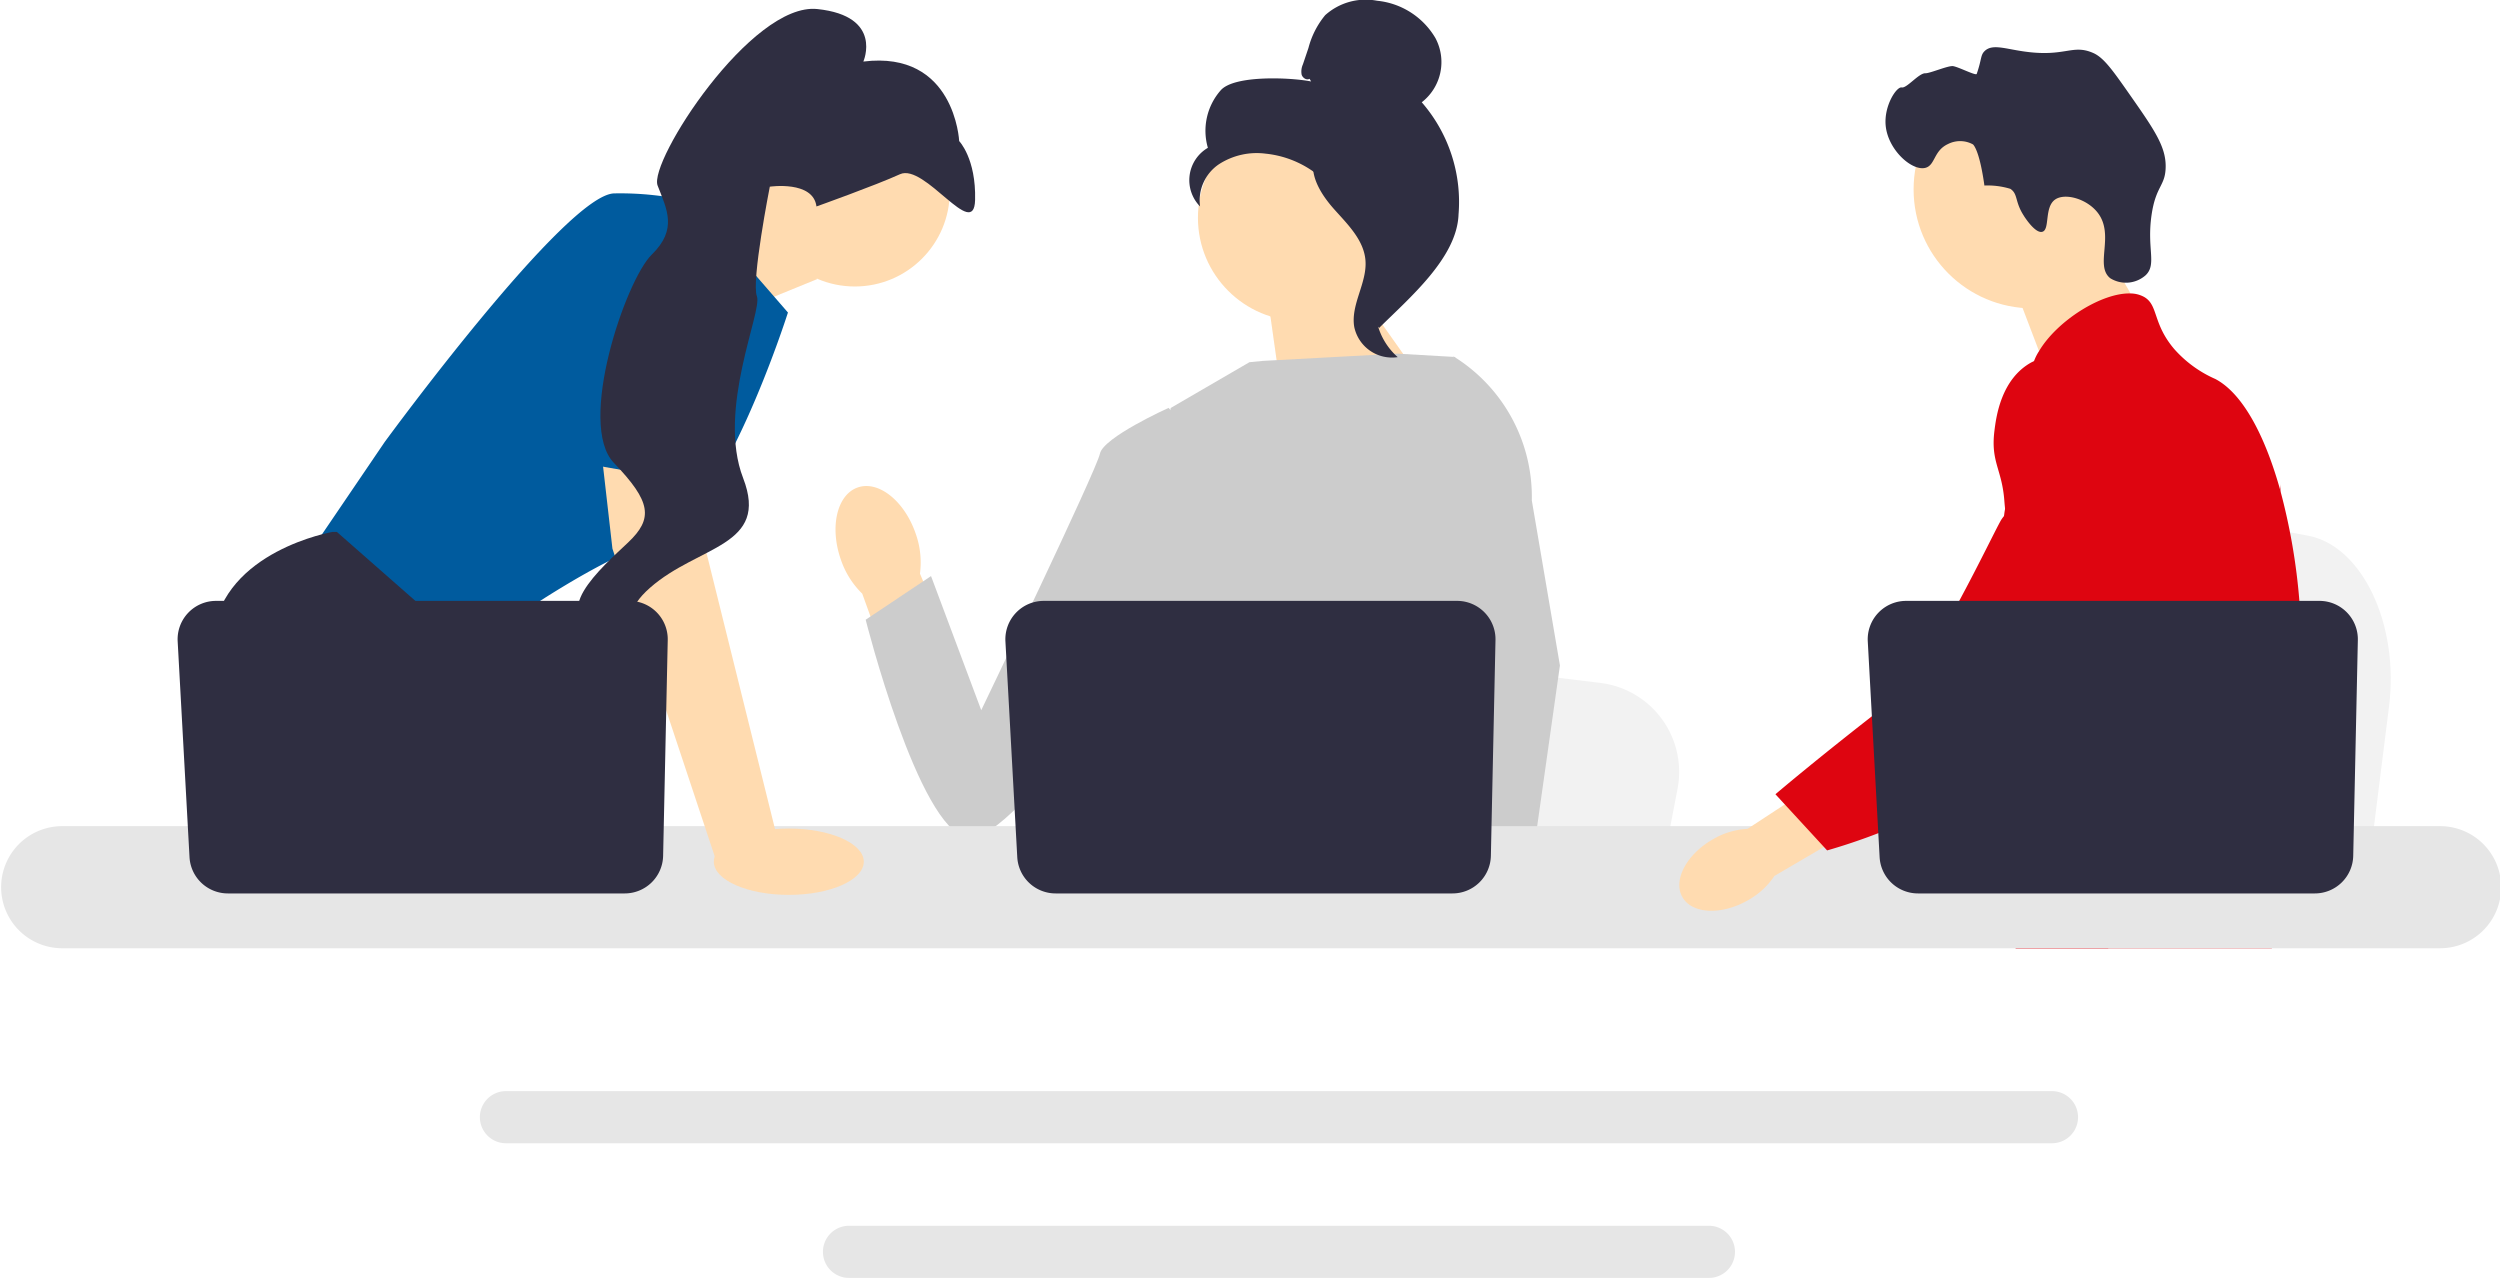 <svg id="undraw_engineering_team_a7n2" xmlns="http://www.w3.org/2000/svg" width="227.32" height="116.194" viewBox="0 0 227.32 116.194">
  <path id="パス_31152" data-name="パス 31152" d="M721.481,186.969l-.712,5.67L719,206.723H683.5c.277-3.157.656-7.7,1.061-12.605.04-.49.082-.983.122-1.479,1.015-12.329,2.126-26.282,2.126-26.282l4.668.87,9.056,1.684,3.69.686,9.882,1.84c4.927.915,8.316,8.049,7.378,15.532Z" transform="translate(-504.251 -122.73)" fill="#f2f2f2"/>
  <path id="パス_31153" data-name="パス 31153" d="M704.535,79.358,708.9,87l-8.392,5.947-3.58-9.391Z" transform="translate(-514.161 -58.546)" fill="#ffdbb0"/>
  <circle id="楕円形_14" data-name="楕円形 14" cx="10.816" cy="10.816" r="10.816" transform="translate(174 6.407)" fill="#ffdbb0"/>
  <path id="パス_31154" data-name="パス 31154" d="M666.341,31.709c-.859-1.307-.522-1.991-1.241-2.471a7.083,7.083,0,0,0-2.36-.3h0c-.464-3.337-1.042-3.741-1.042-3.741a2.433,2.433,0,0,0-2.273-.03c-1.3.6-1.151,1.906-2.028,2.156-1.211.344-3.416-1.6-3.633-3.821-.177-1.813.991-3.575,1.455-3.482s1.56-1.312,2.154-1.29c.406.015,2.063-.706,2.509-.649.487.062,2.092.9,2.159.708.465-1.33.328-1.7.723-2.08.7-.674,1.843-.2,3.636.047,3.691.519,4.335-.7,6.227.127.956.417,1.755,1.541,3.315,3.771,2.182,3.119,3.273,4.679,3.28,6.5.007,1.855-.891,1.737-1.286,4.484-.439,3.057.494,4.455-.526,5.449a2.7,2.7,0,0,1-3.231.276c-1.441-1.154.445-3.937-1.15-5.971-.979-1.248-2.947-1.8-3.849-1.187-1.02.7-.458,2.746-1.175,2.94-.614.166-1.514-1.2-1.664-1.431Z" transform="translate(-482.302 -12.068)" fill="#2f2e41"/>
  <path id="パス_31155" data-name="パス 31155" d="M705.112,137.308c-.3,5.158-1.5,6.787-1.92,12.879-.092,1.337-.147,2.89-.147,4.741,0,.472,0,.928,0,1.374a22.652,22.652,0,0,1-.129,2.756,12.148,12.148,0,0,1-.467,2.229h-23.3c0-.005,0-.011-.005-.016a16.186,16.186,0,0,1-.288-1.7q-.031-.26-.055-.511c-.021-.2-.039-.391-.058-.582a15.107,15.107,0,0,0-.31-2.174,5.568,5.568,0,0,0-1.474-2.714,7.436,7.436,0,0,0-1.023-.871l-.194-.134a6.939,6.939,0,0,1-2.567-2.4c-.013-.018-.024-.039-.034-.058a7.963,7.963,0,0,1-.719-1.623,5.29,5.29,0,0,1-.134-2.935c.674-2.523,3.171-2.775,5.211-5.324a8.944,8.944,0,0,0,.645-.918,11.653,11.653,0,0,0,1.466-4.393c.047-.254.089-.506.123-.75.026-.184.05-.365.068-.543a14.293,14.293,0,0,0-.108-3.942c-.624-3.779-2.465-6.118-1.164-9.509a8.607,8.607,0,0,1,1.573-2.549c1.238-1.45,2.51-2.392,2.29-4.264-.223-1.888-1.655-2.148-1.815-3.8a4.305,4.305,0,0,1,.7-2.575v0c1.637-2.777,5.722-5.334,8.319-5.253a2.606,2.606,0,0,1,1.259.328c1.283.755.748,2.4,2.712,4.718a10.756,10.756,0,0,0,3.74,2.73c2.483,1.3,4.5,5.117,5.874,10,.01.037.021.073.031.113a55.935,55.935,0,0,1,1.742,10.06c.126,1.492.2,2.992.215,4.477C705.193,135.365,705.167,136.393,705.112,137.308Z" transform="translate(-495.876 -75.066)" fill="#de0510"/>
  <g id="グループ_11523" data-name="グループ 11523" transform="translate(182.069 37.974)">
    <path id="パス_31156" data-name="パス 31156" d="M710.437,300.331l-.475,1.322-.3.829-.693,1.928-.8,2.229H703.01l.865-2.229.4-1.038.666-1.718,1.117-2.885Z" transform="translate(-700.716 -258.39)" fill="#ffb6b6"/>
    <path id="パス_31157" data-name="パス 31157" d="M719.588,150.84c-.013.171-.031.359-.05.564-.2,2.082-.687,5.809-1.392,10.06-.372,2.242-.808,4.631-1.3,7A71.835,71.835,0,0,1,713,181.949a16.449,16.449,0,0,1-.816,1.615q-.318.547-.669,1.078a31.683,31.683,0,0,1-2.481,3.291c-.034.045-.074.087-.113.131-.142.168-.289.333-.435.5-.719.81-1.453,1.566-2.164,2.258-.865.844-1.7,1.592-2.447,2.229H695.5l-.034-.016-1.206-.535s.343-.4.918-1.167c.118-.155.244-.325.38-.511.168-.228.349-.48.543-.753.4-.572.863-1.243,1.356-2,.955-1.471,2.043-3.281,3.142-5.376l.383-.74c0-.008.008-.016.011-.024.218-.425.433-.863.648-1.309a27.961,27.961,0,0,0,2.494-7.959,31.059,31.059,0,0,0,.422-5.678,16.375,16.375,0,0,0-.771-4.547v0c-.105-.323-.223-.645-.357-.965a12.892,12.892,0,0,0-.858-1.7c-1.482-2.46-2.685-2.562-3.643-5.242a10.407,10.407,0,0,1-.729-4.482v0a6.117,6.117,0,0,1,.115-.706v0c.013-.066.032-.134.05-.2a5.324,5.324,0,0,1,.771-1.7,5.916,5.916,0,0,1,2.625-2.064l0,0a7.493,7.493,0,0,1,2.1-.538c3.831-.341,6.8,2.879,8.426,4.639q.94,1.019,1.726,1.712c4.083,3.645,5.2,1.316,5.494.113A4.144,4.144,0,0,0,719.588,150.84Z" transform="translate(-694.26 -144.802)" fill="#de0510"/>
    <path id="パス_31158" data-name="パス 31158" d="M790.853,167.308a1.142,1.142,0,0,1-.013.131c.005-.039.008-.079.01-.115C790.851,167.316,790.851,167.31,790.853,167.308Z" transform="translate(-765.512 -161.406)" fill="#6c63ff"/>
  </g>
  <path id="パス_31159" data-name="パス 31159" d="M309.33,378.318H168.751a2.369,2.369,0,1,0,0,4.739H309.33a2.369,2.369,0,0,0,0-4.739Z" transform="translate(-122.747 -279.104)" fill="#e6e6e6"/>
  <path id="パス_31160" data-name="パス 31160" d="M365.9,425H287.708a2.369,2.369,0,0,0,0,4.739H365.9a2.369,2.369,0,1,0,0-4.739Z" transform="translate(-210.51 -313.542)" fill="#e6e6e6"/>
  <path id="パス_31161" data-name="パス 31161" d="M235.069,70.786l8.86-3.729,3.8,7.79-9.31,3.8Z" transform="translate(-173.423 -49.471)" fill="#ffdbb0"/>
  <path id="パス_31162" data-name="パス 31162" d="M235.069,70.786l8.86-3.729,3.8,7.79-9.31,3.8Z" transform="translate(-173.423 -49.471)" fill="#ffdbb0" opacity="0.1"/>
  <path id="パス_31163" data-name="パス 31163" d="M142.055,67.817l8.74,10.07s-6.08,19.191-12.16,20.9-17.291,10.07-17.291,10.07l-14.06-9.12,6.84-10.07s16.531-22.611,20.9-22.611A28.084,28.084,0,0,1,142.055,67.817Z" transform="translate(-79.149 -49.471)" fill="#005b9e"/>
  <path id="パス_31164" data-name="パス 31164" d="M105.292,220.056H84.947l-1.286-1.72-5.252-7.021L77.2,209.7s-4.56-8.36-3.61-15.96,10.83-9.31,10.83-9.31h.407l12.1,10.629L96.2,204.95l3.831,6.365Z" transform="translate(-54.195 -136.063)" fill="#2f2e41"/>
  <path id="パス_31165" data-name="パス 31165" d="M117.809,297.561h-5.453v-8.075Z" transform="translate(-82.891 -213.568)" fill="#2f2e41"/>
  <path id="パス_31166" data-name="パス 31166" d="M479.861,237.548l-.678,3.519-1.683,8.74H443.681c.264-1.959.625-4.779,1.011-7.823.038-.3.078-.61.116-.918.967-7.652,2.025-16.31,2.025-16.31l4.446.54,8.626,1.045,3.515.426,9.413,1.142A8.157,8.157,0,0,1,479.861,237.548Z" transform="translate(-327.326 -165.814)" fill="#f2f2f2"/>
  <path id="パス_31167" data-name="パス 31167" d="M712.542,311H694.2c.279-.329.437-.519.437-.519l5.5-.908,11.33-1.87S711.982,309.043,712.542,311Z" transform="translate(-512.146 -227.011)" fill="#2f2e41"/>
  <path id="パス_31168" data-name="パス 31168" d="M446.55,95.766l7.977,11.281-13.915.416-1.494-10.6Z" transform="translate(-323.96 -70.652)" fill="#ffdbb0"/>
  <path id="パス_31169" data-name="パス 31169" d="M446.55,95.766l7.977,11.281-13.915.416-1.494-10.6Z" transform="translate(-323.96 -70.652)" fill="#ffdbb0" opacity="0.1"/>
  <path id="uuid-ae755ff6-bb09-410e-86b1-7d1b81a37005-3889" d="M296.975,172.811c-1.024-2.953-3.377-4.818-5.256-4.166s-2.572,3.573-1.548,6.527a7.821,7.821,0,0,0,1.957,3.132l4.495,12.456,5.8-2.234-5.047-12.042A7.821,7.821,0,0,0,296.975,172.811Z" transform="translate(-213.725 -124.322)" fill="#ffdbb0"/>
  <path id="パス_31170" data-name="パス 31170" d="M417.247,133.177l-.011,11.5-1.07,4.247-2.2,8.735-1.6,8.033-1.193,5.985-.426,2.138q-.482.322-.96.618H381.994a21.379,21.379,0,0,1-2.462-1.685,9.371,9.371,0,0,0,.937-1.07c.844-1.113,1.864-2.937,1.239-4.68a3.158,3.158,0,0,1-.125-1.305c.255-3.272,3.686-8.8,3.686-8.8l-.711-8.212-.312-3.6,2.2-17.547,7.161-4.163,1.236-.12,12.2-.659,5.044.291.23.063Z" transform="translate(-279.999 -90.437)" fill="#ccc"/>
  <g id="グループ_11524" data-name="グループ 11524" transform="translate(129.515 32.397)">
    <path id="パス_31171" data-name="パス 31171" d="M507.54,311.18h-6.08l-.268-2.755-.006-.055,1.721-.118,4.478-.306.078,1.649.061,1.266Z" transform="translate(-499.265 -259.584)" fill="#ffb6b6"/>
    <path id="パス_31172" data-name="パス 31172" d="M503.633,136.657l2.554,14.986L504.1,166.389l-.325,2.3-.574,4.053-.177,1.246.006.135.044,1.011h-7.22l-.266-2.755-.023-.247-.543-5.643-.009-.1-1.153-11.967,2.261-8.649.167-.637v0l.984-14.809-.762-6.73-.008-.063.044.029c.04.025.08.049.118.076a15.027,15.027,0,0,1,6.967,13.019Z" transform="translate(-493.861 -123.534)" fill="#ccc"/>
  </g>
  <path id="パス_31173" data-name="パス 31173" d="M330.464,144.3l-2.777-2.872s-5.944,2.68-6.24,4.166-10.791,23.321-10.791,23.321l-4.566-12.194-5.943,3.968s4.769,18.932,9.228,19.821S328.783,158.1,328.783,158.1Z" transform="translate(-221.434 -104.339)" fill="#ccc"/>
  <path id="パス_31174" data-name="パス 31174" d="M221.769,286.448H5.549a5.551,5.551,0,0,0,0,11.1H221.769a5.551,5.551,0,1,0,0-11.1Z" transform="translate(0 -211.327)" fill="#e6e6e6"/>
  <path id="パス_31175" data-name="パス 31175" d="M393.161,211.906l-.42,19.617a3.492,3.492,0,0,1-3.491,3.417H353.164a3.492,3.492,0,0,1-3.487-3.3L348.6,212.022a3.492,3.492,0,0,1,3.487-3.683H389.67A3.492,3.492,0,0,1,393.161,211.906Z" transform="translate(-257.179 -153.702)" fill="#2f2e41"/>
  <circle id="楕円形_15" data-name="楕円形 15" cx="8.634" cy="8.634" r="8.634" transform="translate(69.093 8.782)" fill="#ffdbb0"/>
  <path id="パス_31176" data-name="パス 31176" d="M216.277,148.275l.95,10.26,6.46,26.031-5.581,1.956-9.429-28.367-1.3-11.4Z" transform="translate(-152.99 -108.268)" fill="#ffdbb0"/>
  <path id="パス_31177" data-name="パス 31177" d="M106.161,211.906l-.42,19.617a3.492,3.492,0,0,1-3.491,3.417H66.164a3.492,3.492,0,0,1-3.487-3.3L61.6,212.022a3.492,3.492,0,0,1,3.487-3.683H102.67A3.492,3.492,0,0,1,106.161,211.906Z" transform="translate(-45.445 -153.702)" fill="#2f2e41"/>
  <ellipse id="楕円形_16" data-name="楕円形 16" cx="6.818" cy="3.016" rx="6.818" ry="3.016" transform="translate(64.907 75.338)" fill="#ffdbb0"/>
  <path id="パス_31178" data-name="パス 31178" d="M190.242,99.24l3.9-20.759s10.83-1.52,11.21,2.09-.272,21.253-.272,21.253L190.242,99.24Z" transform="translate(-140.351 -57.665)" fill="#005b9e"/>
  <path id="パス_31179" data-name="パス 31179" d="M222.127,21.032s5.341-1.906,7.594-2.932,6.729,6.128,6.828,2.35-1.447-5.362-1.447-5.362-.386-8.265-8.713-7.232c0,0,1.831-4.135-4.18-4.774S206.844,16.961,207.681,19.13s1.842,3.963-.535,6.283-6.826,15.412-3.441,18.935,3.608,5.052,1.288,7.244-7.8,6.958-1.874,7.785-.542.209,3.878-3.678,10.87-3.729,8.461-9.967,1.776-15.176,1.252-16.532,1.173-9.967,1.173-9.967,3.948-.58,4.243,1.8Z" transform="translate(-147.886 -2.259)" fill="#2f2e41"/>
  <g id="グループ_11525" data-name="グループ 11525" transform="translate(108.142 0)">
    <circle id="楕円形_17" data-name="楕円形 17" cx="9.398" cy="9.398" r="9.398" transform="translate(0.784 10.401)" fill="#ffdbb0"/>
    <path id="パス_31180" data-name="パス 31180" d="M423.3,7.164c-.272.159-.636-.081-.723-.384a1.574,1.574,0,0,1,.115-.922l.507-1.5a7.712,7.712,0,0,1,1.52-2.978A5.519,5.519,0,0,1,429.442.068a6.942,6.942,0,0,1,5.3,3.393A4.628,4.628,0,0,1,433.5,9.3a13.813,13.813,0,0,1,3.345,10.2c-.142,3.931-4.427,7.55-7.22,10.319a3.024,3.024,0,0,1-.848-2.795c.343-.644-.148-1.39.276-1.983s.78.351.351-.238c-.271-.372.787-1.228.384-1.451-1.949-1.077-2.6-3.507-3.821-5.367a9.143,9.143,0,0,0-6.678-4.015,6.314,6.314,0,0,0-4.236.968,3.97,3.97,0,0,0-1.709,3.836,3.407,3.407,0,0,1,.709-5.333,5.566,5.566,0,0,1,1.182-5.246c1.259-1.388,6.368-1.152,8.206-.787l-.142-.244Z" transform="translate(-412.365 0)" fill="#2f2e41"/>
    <path id="パス_31181" data-name="パス 31181" d="M455.14,53.475c2.435.263,4.193,2.372,5.678,4.32a6.432,6.432,0,0,1,1.73,3.774c-.022,1.427-.976,2.651-1.432,4a6.033,6.033,0,0,0,1.755,6.355,3.505,3.505,0,0,1-3.951-2.74c-.352-2.047,1.2-4.023,1.016-6.092-.162-1.823-1.6-3.226-2.82-4.589s-2.368-3.172-1.806-4.913Z" transform="translate(-443.922 -39.451)" fill="#2f2e41"/>
  </g>
  <g id="グループ_11526" data-name="グループ 11526" transform="translate(152.698 32.261)">
    <path id="uuid-aec20554-f6ec-4c5b-9d97-717cd04239bf-3890" d="M585.326,270.435c-2.412,1.372-3.659,3.728-2.786,5.263s3.536,1.667,5.949.294a6.944,6.944,0,0,0,2.417-2.216l10.146-5.941-2.89-4.7-9.7,6.356A6.944,6.944,0,0,0,585.326,270.435Z" transform="translate(-582.262 -226.387)" fill="#ffdbb0"/>
    <path id="パス_31182" data-name="パス 31182" d="M644.251,123.5a6.744,6.744,0,0,0-5.392.2c-2.79,1.528-3.221,5.016-3.372,6.239-.349,2.826.679,3.459.9,6.32.406,5.353,1.477-.754-.233,1.69-.592.846-6.639,13.951-9.974,16.518-6.486,4.993-10.605,8.508-10.605,8.508l4.7,5.108a55.345,55.345,0,0,0,14-6.244c6.737-4.374,10.105-6.561,12.711-10.84.224-.368,5.594-9.487,2.71-19.57C649.035,129.127,647.829,124.913,644.251,123.5Z" transform="translate(-606.836 -123.017)" fill="#de0510"/>
  </g>
  <path id="パス_31183" data-name="パス 31183" d="M692.161,211.906l-.42,19.617a3.492,3.492,0,0,1-3.491,3.417H652.164a3.492,3.492,0,0,1-3.487-3.3L647.6,212.022a3.492,3.492,0,0,1,3.487-3.683H688.67a3.492,3.492,0,0,1,3.491,3.567Z" transform="translate(-477.767 -153.702)" fill="#2f2e41"/>
</svg>

